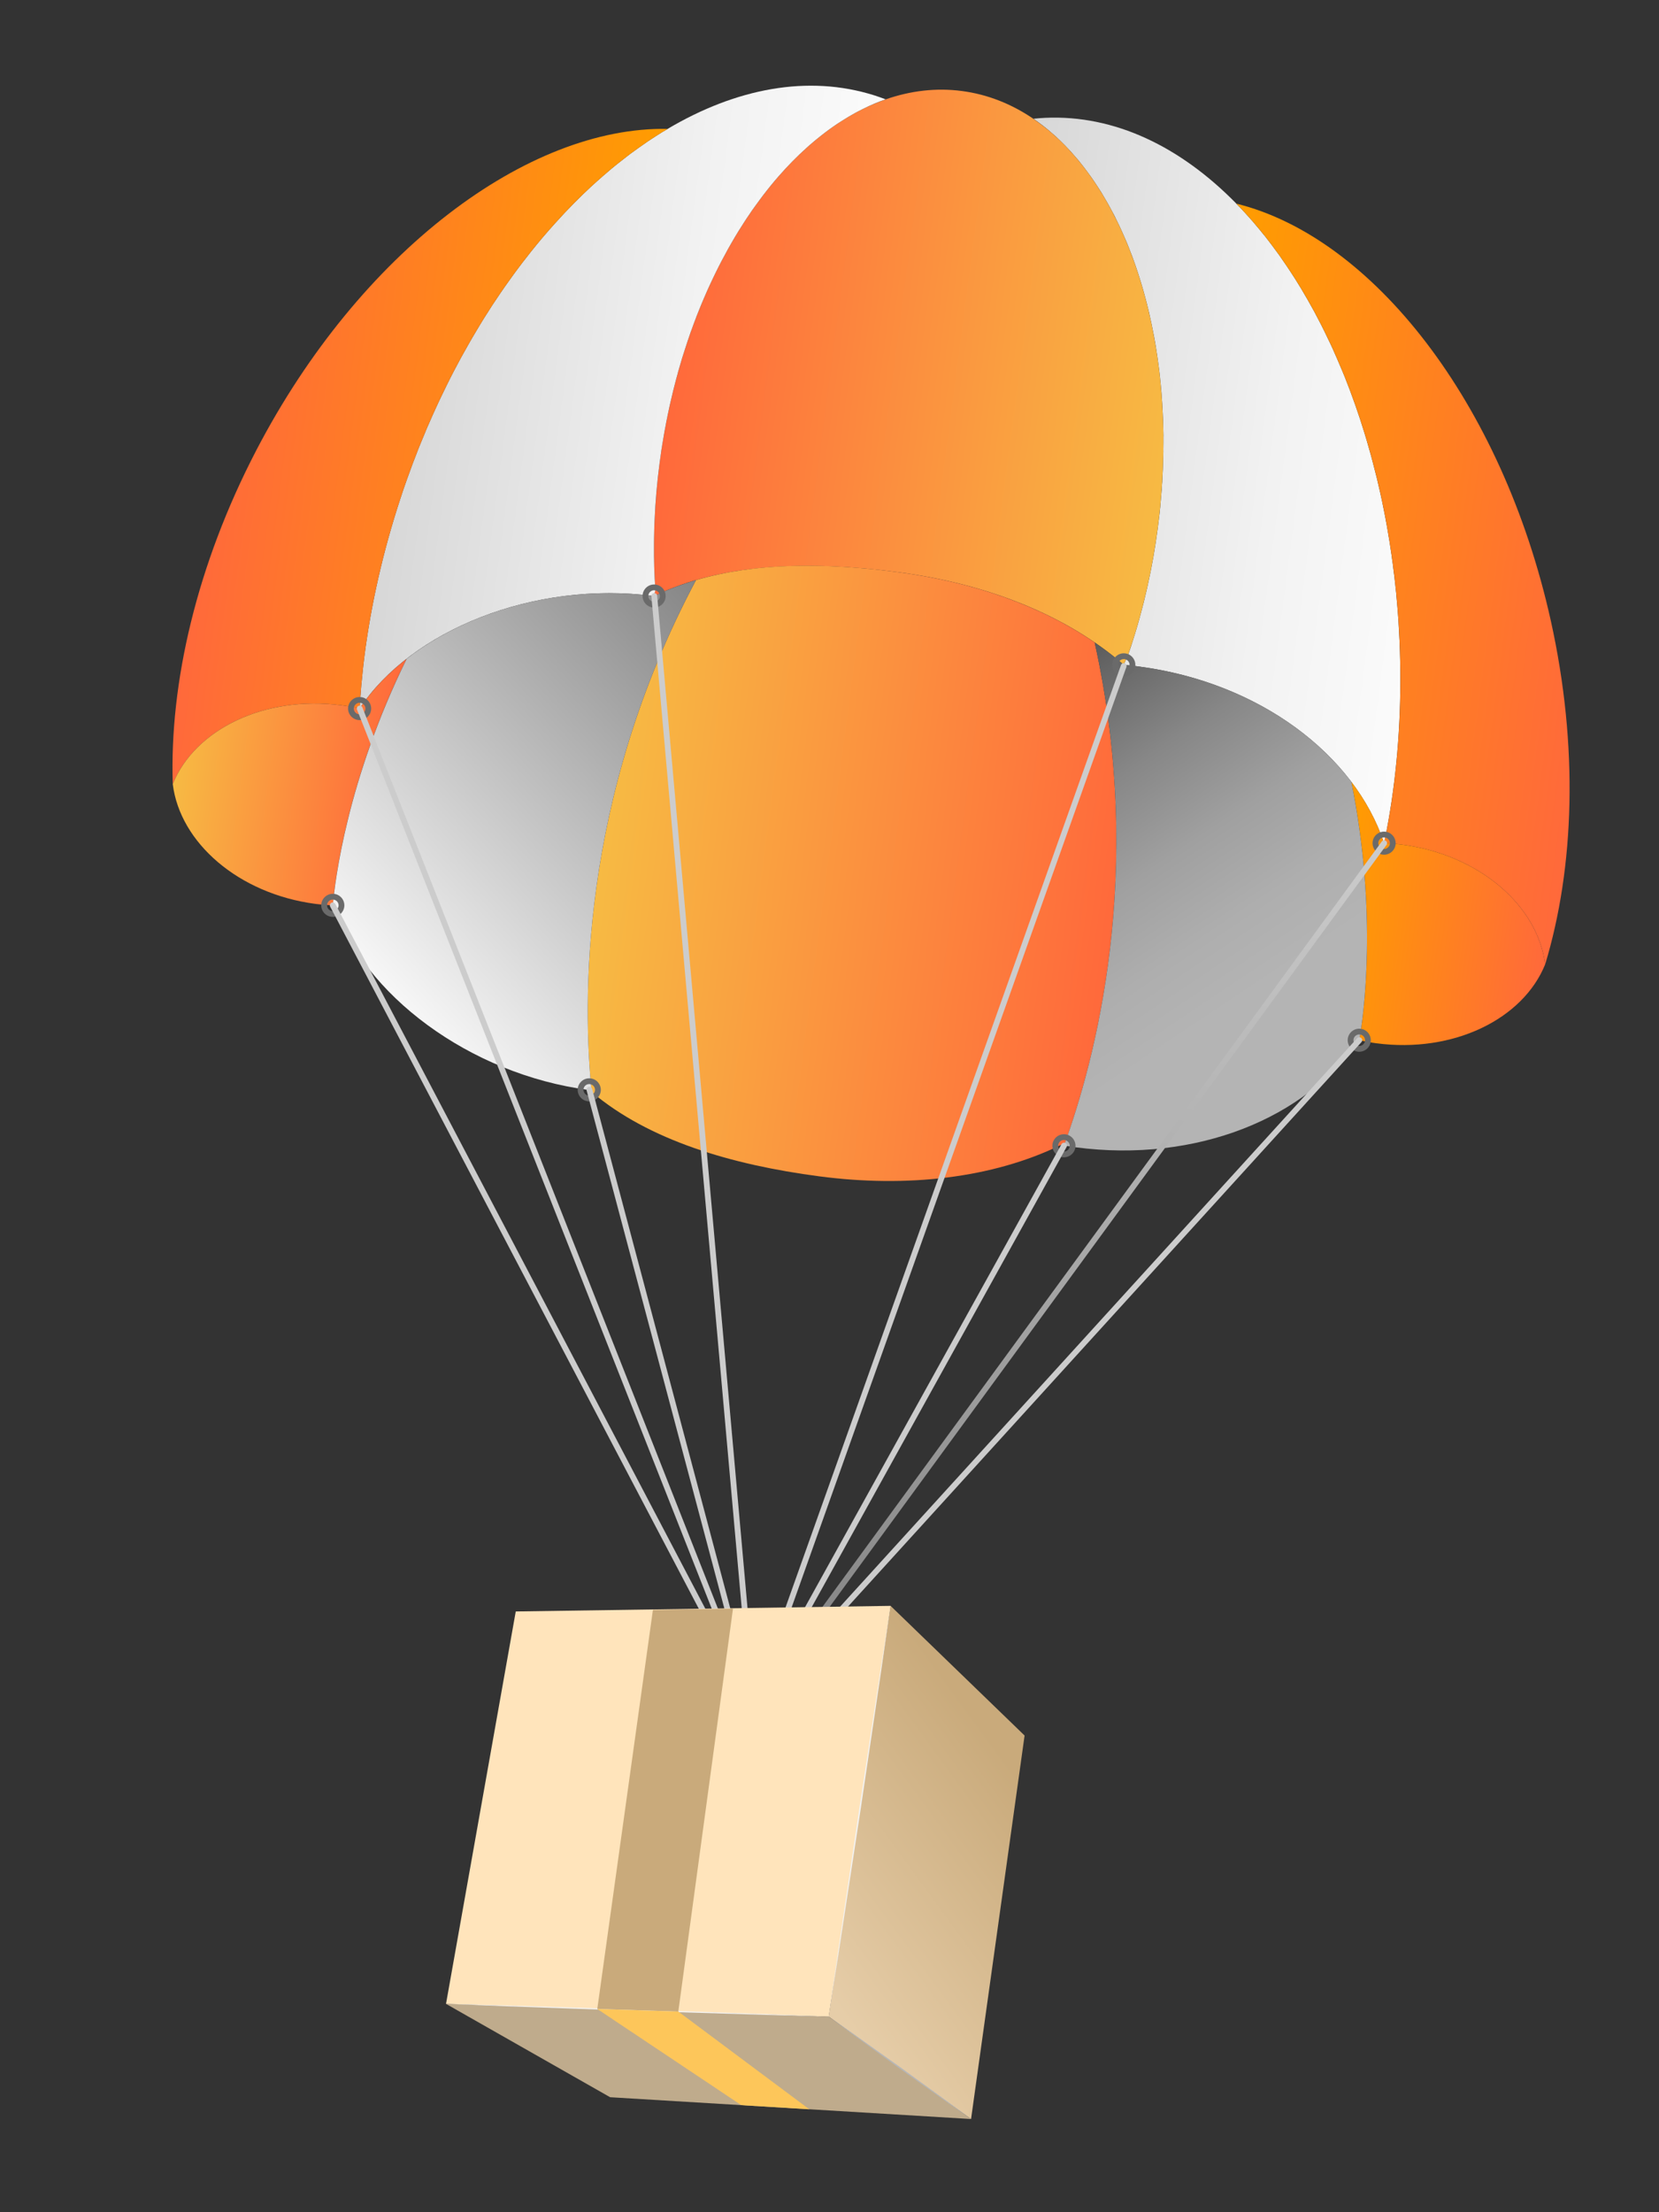 <svg xmlns="http://www.w3.org/2000/svg" width="111" height="148" viewBox="0 0 111 148" fill="none">
  <rect x="0" y="0" width="111" height="148" fill="#333333" stroke="none"/>
  <g clip-path="url(#clip0_267_2532)">
    <path d="M93.637 42.839C93.802 46.565 93.613 50.171 93.111 53.576C93.047 54.008 92.975 54.431 92.905 54.85C92.812 55.38 92.714 55.889 92.606 56.408C90.638 50.493 84.274 45.652 76.204 44.592C75.878 44.549 75.514 44.501 75.19 44.478C75.244 44.329 75.275 44.275 75.365 44.065C75.396 43.979 75.462 43.859 75.489 43.773C75.494 43.762 75.499 43.755 75.501 43.744C75.518 43.703 75.531 43.658 75.549 43.61C75.631 43.375 75.709 43.14 75.782 42.904C76.012 42.194 76.221 41.466 76.412 40.723C76.45 40.584 76.488 40.441 76.523 40.298C76.552 40.193 76.578 40.087 76.6 39.977C76.668 39.697 76.736 39.414 76.797 39.13C77.071 37.904 77.293 36.636 77.462 35.345C77.502 35.042 77.538 34.739 77.573 34.44C77.585 34.348 77.597 34.26 77.601 34.167C77.624 33.991 77.64 33.81 77.652 33.633C77.671 33.46 77.682 33.286 77.697 33.112C77.708 33.028 77.711 32.943 77.719 32.858C77.727 32.797 77.734 32.739 77.73 32.681C77.738 32.561 77.746 32.441 77.754 32.321C77.761 32.272 77.766 32.23 77.764 32.186C77.779 31.927 77.793 31.668 77.803 31.416C77.817 31.067 77.827 30.726 77.833 30.384C77.84 30.272 77.836 30.154 77.835 30.041C77.841 29.762 77.843 29.481 77.84 29.204C77.841 29.193 77.843 29.185 77.844 29.174C77.839 28.854 77.831 28.533 77.822 28.213C77.814 27.974 77.803 27.735 77.788 27.495C77.785 27.393 77.779 27.295 77.772 27.197C77.77 27.123 77.765 27.044 77.759 26.969C77.745 26.753 77.73 26.537 77.715 26.325C77.71 26.277 77.709 26.226 77.703 26.179C77.691 26.033 77.675 25.887 77.663 25.745C77.647 25.599 77.635 25.453 77.618 25.311C77.62 25.296 77.622 25.284 77.616 25.268C77.587 24.987 77.553 24.71 77.515 24.436C77.471 24.088 77.419 23.738 77.364 23.392C77.326 23.145 77.287 22.903 77.241 22.663C77.242 22.655 77.243 22.651 77.236 22.643C77.233 22.607 77.226 22.571 77.219 22.535C77.2 22.439 77.182 22.34 77.16 22.243C77.124 22.04 77.084 21.84 77.04 21.639C77.009 21.491 76.978 21.343 76.942 21.198C76.926 21.11 76.907 21.022 76.887 20.937C76.874 20.881 76.859 20.82 76.843 20.764C76.776 20.471 76.701 20.184 76.625 19.902C76.589 19.761 76.549 19.619 76.509 19.477C76.469 19.336 76.429 19.198 76.388 19.06C76.366 18.991 76.345 18.918 76.326 18.853C76.263 18.646 76.197 18.439 76.13 18.235C76.085 18.101 76.041 17.963 75.996 17.832C75.945 17.689 75.897 17.546 75.845 17.407C75.837 17.383 75.828 17.358 75.82 17.334C75.791 17.256 75.759 17.174 75.731 17.092C75.69 16.985 75.653 16.883 75.608 16.78C75.59 16.735 75.577 16.69 75.559 16.649C75.547 16.62 75.535 16.587 75.524 16.558C75.433 16.332 75.341 16.106 75.242 15.886C75.134 15.639 75.026 15.391 74.91 15.146C74.852 15.025 74.793 14.904 74.735 14.784C74.736 14.776 74.729 14.771 74.722 14.762C74.699 14.705 74.667 14.646 74.64 14.588C74.573 14.447 74.501 14.309 74.422 14.166C74.326 13.982 74.225 13.801 74.124 13.62C74.073 13.532 74.023 13.44 73.968 13.351C73.895 13.22 73.819 13.093 73.745 12.971C73.72 12.924 73.69 12.882 73.665 12.839C73.578 12.699 73.49 12.563 73.399 12.427C73.35 12.354 73.305 12.282 73.256 12.209C73.093 11.966 72.926 11.725 72.746 11.488C72.66 11.371 72.574 11.255 72.484 11.141C72.407 11.046 72.334 10.946 72.256 10.854C72.237 10.825 72.214 10.794 72.19 10.768C72.136 10.702 72.078 10.636 72.024 10.575C71.771 10.273 71.512 9.989 71.247 9.721C71.239 9.72 71.237 9.708 71.23 9.703C71.12 9.591 71.006 9.479 70.895 9.371C70.868 9.344 70.843 9.321 70.815 9.298C70.76 9.24 70.705 9.19 70.645 9.135C70.593 9.089 70.544 9.044 70.492 8.998C70.478 8.988 70.467 8.979 70.457 8.97C70.034 8.591 69.595 8.253 69.144 7.944C69.413 7.917 69.678 7.894 69.944 7.882C74.588 7.678 78.991 9.815 82.722 13.624L82.715 13.623C82.755 13.668 82.797 13.704 82.838 13.749C82.877 13.785 82.918 13.829 82.959 13.87C83.168 14.092 83.373 14.313 83.576 14.543C83.737 14.72 83.896 14.904 84.05 15.092C84.229 15.303 84.408 15.517 84.582 15.738C84.592 15.748 84.599 15.756 84.603 15.757C84.769 15.973 84.936 16.186 85.105 16.411C85.275 16.636 85.443 16.868 85.615 17.105C85.779 17.341 85.946 17.581 86.106 17.82C86.298 18.11 86.49 18.397 86.677 18.694C86.806 18.902 86.935 19.11 87.063 19.321C87.357 19.812 87.642 20.313 87.922 20.825C87.934 20.854 87.95 20.883 87.969 20.913C88.109 21.181 88.256 21.457 88.399 21.737C88.534 22.012 88.68 22.296 88.811 22.578C88.944 22.845 89.068 23.118 89.195 23.392C89.222 23.458 89.253 23.52 89.276 23.582C89.388 23.826 89.496 24.074 89.599 24.326C89.728 24.619 89.853 24.92 89.977 25.224C90.093 25.524 90.213 25.828 90.329 26.135C90.563 26.758 90.784 27.391 90.996 28.031C91.205 28.67 91.407 29.324 91.59 29.983C91.687 30.315 91.779 30.646 91.864 30.985C91.947 31.299 92.027 31.614 92.106 31.932C92.122 31.985 92.131 32.037 92.144 32.089C92.216 32.398 92.288 32.712 92.36 33.025C92.436 33.37 92.511 33.719 92.578 34.067C92.643 34.375 92.697 34.678 92.754 34.986C92.773 35.078 92.791 35.178 92.806 35.273C92.859 35.58 92.909 35.883 92.962 36.193C93.012 36.523 93.065 36.861 93.115 37.195C93.123 37.251 93.131 37.306 93.135 37.365C93.171 37.596 93.203 37.83 93.227 38.059C93.252 38.23 93.272 38.4 93.293 38.57C93.378 39.287 93.451 40.009 93.507 40.741C93.528 40.997 93.545 41.253 93.565 41.516C93.593 41.952 93.617 42.392 93.637 42.839Z" fill="url(#paint0_linear_267_2532)"/>
    <path d="M82.721 13.624C91.806 15.866 100.501 26.888 103.756 41.503C105.627 49.934 105.346 58.039 103.383 64.521C102.899 60.605 98.984 57.188 93.84 56.512C93.426 56.457 93.017 56.423 92.609 56.409C92.716 55.893 92.819 55.377 92.907 54.85C92.978 54.431 93.049 54.008 93.114 53.577C93.616 50.171 93.805 46.565 93.639 42.839C93.62 42.392 93.596 41.953 93.567 41.517C93.548 41.253 93.531 40.997 93.51 40.742C93.454 40.01 93.381 39.287 93.296 38.571C93.275 38.401 93.254 38.23 93.23 38.06C93.206 37.83 93.174 37.596 93.138 37.366C93.134 37.307 93.126 37.251 93.117 37.196C93.068 36.862 93.015 36.524 92.964 36.194C92.912 35.883 92.862 35.58 92.808 35.273C92.794 35.178 92.776 35.078 92.757 34.986C92.699 34.678 92.646 34.375 92.581 34.067C92.513 33.719 92.438 33.37 92.363 33.025C92.291 32.712 92.219 32.399 92.147 32.089C92.134 32.037 92.125 31.985 92.109 31.932C92.03 31.614 91.95 31.3 91.867 30.985C91.782 30.647 91.689 30.315 91.593 29.983C91.41 29.324 91.207 28.67 90.999 28.031C90.787 27.392 90.566 26.759 90.332 26.136C90.216 25.828 90.096 25.524 89.979 25.225C89.856 24.92 89.731 24.619 89.602 24.326C89.499 24.075 89.391 23.827 89.279 23.582C89.256 23.521 89.225 23.458 89.198 23.392C89.07 23.118 88.947 22.845 88.814 22.578C88.683 22.296 88.537 22.012 88.402 21.737C88.259 21.457 88.112 21.181 87.972 20.913C87.953 20.883 87.937 20.854 87.925 20.825C87.645 20.313 87.36 19.812 87.066 19.322C86.938 19.11 86.809 18.902 86.68 18.694C86.493 18.397 86.301 18.111 86.109 17.821C85.949 17.581 85.782 17.341 85.618 17.106C85.446 16.869 85.278 16.636 85.108 16.411C84.939 16.187 84.772 15.974 84.605 15.757C84.605 15.757 84.595 15.748 84.584 15.739C84.411 15.517 84.232 15.303 84.053 15.092C83.898 14.905 83.739 14.72 83.579 14.543C83.375 14.314 83.171 14.092 82.962 13.87C82.92 13.829 82.879 13.785 82.841 13.749C82.804 13.705 82.763 13.665 82.725 13.624L82.721 13.624Z" fill="url(#paint1_linear_267_2532)"/>
    <path d="M43.851 39.445C43.782 38.458 43.75 37.456 43.759 36.433C43.759 36.289 43.759 36.141 43.763 35.993C43.765 35.884 43.764 35.775 43.771 35.663C43.777 35.376 43.784 35.084 43.799 34.794C43.851 33.539 43.965 32.256 44.135 30.966C44.174 30.663 44.214 30.361 44.261 30.063C44.277 29.972 44.288 29.884 44.304 29.792C44.327 29.616 44.363 29.438 44.393 29.262C44.435 29.007 44.48 28.752 44.533 28.498C44.56 28.318 44.599 28.144 44.633 27.969C44.644 27.92 44.649 27.878 44.659 27.836C44.712 27.582 44.764 27.328 44.82 27.082C44.896 26.742 44.975 26.409 45.058 26.077C45.084 25.968 45.114 25.855 45.144 25.746C45.211 25.474 45.282 25.203 45.36 24.937L45.364 24.906C45.451 24.598 45.542 24.291 45.633 23.983C45.702 23.754 45.775 23.526 45.852 23.299C45.88 23.201 45.912 23.108 45.944 23.015C45.965 22.944 45.99 22.869 46.015 22.798C46.085 22.593 46.155 22.388 46.224 22.187C46.242 22.142 46.26 22.094 46.277 22.05C46.376 21.774 46.474 21.503 46.579 21.232C46.581 21.217 46.591 21.206 46.593 21.191C46.694 20.928 46.798 20.669 46.905 20.414C47.042 20.089 47.178 19.764 47.321 19.444C47.438 19.179 47.562 18.915 47.686 18.655C47.816 18.38 47.95 18.105 48.087 17.835C48.224 17.564 48.364 17.298 48.507 17.041C48.643 16.774 48.79 16.517 48.937 16.263C49.008 16.136 49.083 16.01 49.158 15.883C49.233 15.757 49.308 15.634 49.382 15.512C49.461 15.386 49.535 15.267 49.614 15.145C49.688 15.022 49.771 14.9 49.845 14.781C49.923 14.663 50.001 14.541 50.083 14.427C50.165 14.302 50.252 14.177 50.334 14.055C50.414 13.949 50.487 13.841 50.563 13.735C50.645 13.62 50.73 13.507 50.811 13.397C50.895 13.287 50.976 13.177 51.057 13.067C51.141 12.957 51.226 12.848 51.31 12.742C51.478 12.53 51.647 12.319 51.822 12.112C51.909 12.01 51.997 11.909 52.084 11.807C52.695 11.108 53.33 10.459 53.984 9.875C54.05 9.818 54.112 9.76 54.178 9.702C54.398 9.509 54.626 9.321 54.857 9.137C54.97 9.047 55.083 8.956 55.2 8.87C55.59 8.571 55.989 8.296 56.392 8.045C56.521 7.961 56.652 7.881 56.783 7.804C56.918 7.725 57.057 7.646 57.192 7.57C57.381 7.466 57.569 7.37 57.757 7.278C58.257 7.032 58.756 6.825 59.267 6.65C59.263 6.65 59.259 6.649 59.255 6.649C60.919 6.069 62.634 5.862 64.356 6.088C66.077 6.314 67.682 6.953 69.142 7.948C69.142 7.948 69.131 7.946 69.127 7.946C69.585 8.255 70.024 8.594 70.455 8.97C70.465 8.979 70.476 8.988 70.49 8.998C70.598 9.094 70.706 9.193 70.813 9.297C70.841 9.32 70.866 9.343 70.893 9.37C71.004 9.478 71.118 9.59 71.228 9.702C71.235 9.707 71.238 9.715 71.245 9.72C71.345 9.823 71.448 9.926 71.543 10.036C71.704 10.209 71.867 10.39 72.022 10.574C72.1 10.662 72.177 10.758 72.254 10.854C72.332 10.946 72.405 11.045 72.482 11.141C72.572 11.254 72.658 11.371 72.745 11.487C72.924 11.725 73.091 11.965 73.254 12.209C73.303 12.281 73.348 12.353 73.397 12.426C73.514 12.605 73.627 12.784 73.743 12.97C73.817 13.093 73.894 13.22 73.966 13.35C74.017 13.438 74.072 13.527 74.122 13.62C74.223 13.801 74.324 13.981 74.421 14.165C74.523 14.362 74.622 14.562 74.72 14.762C74.727 14.771 74.73 14.775 74.733 14.783C74.791 14.904 74.85 15.024 74.908 15.145C75.024 15.39 75.132 15.638 75.24 15.886C75.293 16.01 75.347 16.138 75.4 16.265C75.442 16.364 75.48 16.459 75.522 16.558C75.534 16.587 75.545 16.619 75.557 16.648C75.575 16.69 75.588 16.734 75.606 16.779C75.637 16.865 75.673 16.952 75.704 17.038C75.742 17.136 75.78 17.235 75.818 17.333C75.826 17.358 75.835 17.382 75.843 17.407C75.895 17.546 75.943 17.689 75.994 17.832C76.039 17.962 76.084 18.101 76.128 18.235C76.173 18.369 76.217 18.508 76.258 18.645C76.28 18.715 76.302 18.784 76.324 18.853C76.343 18.918 76.364 18.991 76.386 19.06C76.427 19.198 76.467 19.335 76.507 19.477C76.547 19.618 76.587 19.76 76.623 19.901C76.699 20.184 76.774 20.47 76.841 20.763C76.873 20.904 76.909 21.049 76.94 21.197C76.976 21.342 77.007 21.49 77.038 21.639C77.082 21.839 77.122 22.039 77.158 22.242C77.183 22.374 77.212 22.511 77.234 22.642C77.233 22.65 77.232 22.654 77.239 22.662C77.281 22.905 77.323 23.149 77.362 23.391C77.418 23.738 77.469 24.087 77.513 24.436C77.551 24.71 77.585 24.987 77.614 25.267C77.616 25.283 77.615 25.294 77.617 25.31C77.633 25.453 77.645 25.598 77.661 25.745C77.673 25.887 77.685 26.032 77.697 26.178C77.703 26.226 77.708 26.277 77.713 26.324C77.728 26.537 77.743 26.753 77.757 26.969C77.763 27.044 77.768 27.122 77.77 27.197C77.777 27.295 77.784 27.393 77.786 27.495C77.801 27.734 77.812 27.973 77.82 28.212C77.829 28.533 77.837 28.853 77.842 29.173C77.841 29.185 77.84 29.192 77.838 29.204C77.841 29.481 77.839 29.761 77.833 30.041C77.834 30.154 77.838 30.271 77.831 30.383C77.825 30.726 77.816 31.067 77.801 31.416C77.791 31.668 77.777 31.927 77.762 32.186C77.757 32.228 77.759 32.271 77.752 32.321C77.748 32.441 77.74 32.561 77.728 32.68C77.721 32.737 77.72 32.8 77.713 32.857C77.702 32.941 77.702 33.027 77.695 33.112C77.684 33.286 77.669 33.459 77.65 33.632C77.638 33.81 77.619 33.99 77.599 34.167C77.587 34.259 77.576 34.347 77.571 34.44C77.532 34.739 77.5 35.042 77.46 35.345C77.291 36.635 77.069 37.903 76.795 39.13C76.734 39.414 76.666 39.697 76.598 39.976C76.576 40.086 76.55 40.192 76.521 40.297C76.486 40.441 76.448 40.584 76.41 40.723C76.219 41.465 76.01 42.194 75.781 42.904C75.703 43.139 75.625 43.374 75.544 43.609C75.53 43.654 75.512 43.698 75.499 43.743C75.497 43.755 75.496 43.762 75.487 43.773C75.386 44.036 75.312 44.151 75.188 44.477C71.348 41.145 66.064 39.063 60.122 38.283C54.179 37.502 48.337 37.654 43.767 39.874L43.764 39.873C43.752 39.724 43.855 39.593 43.847 39.444L43.851 39.445Z" fill="url(#paint2_linear_267_2532)"/>
    <path d="M43.761 39.877C35.691 38.817 27.491 42.196 24.061 47.402C24.091 46.876 24.129 46.351 24.175 45.82C24.215 45.397 24.26 44.97 24.305 44.536C24.7 41.117 25.449 37.584 26.571 34.027C26.709 33.601 26.842 33.182 26.982 32.768C27.07 32.519 27.152 32.276 27.239 32.034C27.486 31.342 27.739 30.662 28.006 29.992C28.07 29.833 28.134 29.674 28.201 29.515C28.288 29.301 28.379 29.083 28.47 28.869C28.489 28.813 28.511 28.762 28.533 28.71C28.668 28.4 28.806 28.087 28.94 27.782C29.071 27.495 29.198 27.215 29.328 26.933C29.367 26.844 29.411 26.753 29.453 26.669C29.587 26.386 29.721 26.108 29.86 25.826C30.015 25.508 30.177 25.19 30.34 24.876C30.49 24.592 30.64 24.308 30.79 24.028C30.816 23.98 30.842 23.933 30.867 23.886C31.026 23.599 31.184 23.316 31.346 23.033C31.515 22.728 31.694 22.432 31.87 22.136C32.216 21.547 32.581 20.967 32.947 20.404C33.318 19.841 33.695 19.287 34.086 18.746C34.273 18.478 34.467 18.215 34.661 17.956C34.855 17.694 35.053 17.435 35.254 17.185C35.419 16.969 35.587 16.758 35.758 16.55C35.797 16.497 35.843 16.444 35.889 16.388C36.079 16.156 36.27 15.924 36.467 15.7C36.67 15.462 36.88 15.225 37.086 14.995C37.296 14.761 37.506 14.532 37.714 14.31C37.737 14.286 37.76 14.261 37.782 14.237C38.181 13.814 38.586 13.404 38.997 13.006C39.175 12.835 39.357 12.668 39.531 12.5C39.789 12.261 40.049 12.034 40.309 11.803C40.525 11.613 40.749 11.425 40.968 11.239C41.195 11.055 41.418 10.874 41.644 10.701C41.861 10.527 42.078 10.364 42.295 10.198C42.302 10.199 42.311 10.192 42.32 10.186C42.545 10.017 42.773 9.856 43 9.699C43.198 9.557 43.399 9.42 43.599 9.29C43.856 9.121 44.111 8.96 44.37 8.799L44.374 8.8C44.424 8.771 44.475 8.739 44.521 8.714C44.572 8.682 44.622 8.657 44.673 8.625L44.666 8.624C49.254 5.908 54.063 4.981 58.493 6.378C58.752 6.458 59.001 6.553 59.254 6.645C58.747 6.82 58.248 7.031 57.755 7.278C57.567 7.37 57.379 7.466 57.19 7.57C57.055 7.646 56.916 7.725 56.781 7.804C56.65 7.881 56.519 7.961 56.391 8.045C55.987 8.296 55.588 8.571 55.198 8.87C55.081 8.956 54.968 9.047 54.855 9.137C54.624 9.321 54.397 9.509 54.176 9.702C54.11 9.76 54.048 9.818 53.982 9.875C53.328 10.46 52.693 11.108 52.082 11.807C51.995 11.909 51.907 12.01 51.82 12.112C51.645 12.319 51.476 12.53 51.308 12.742C51.224 12.848 51.139 12.957 51.055 13.067C50.974 13.177 50.893 13.287 50.809 13.397C50.728 13.507 50.643 13.621 50.562 13.735C50.485 13.841 50.413 13.949 50.332 14.055C50.25 14.177 50.163 14.302 50.081 14.427C49.999 14.541 49.921 14.663 49.843 14.782C49.769 14.9 49.687 15.022 49.612 15.145C49.533 15.267 49.459 15.386 49.38 15.512C49.306 15.634 49.231 15.757 49.156 15.883C49.081 16.01 49.006 16.136 48.935 16.263C48.788 16.517 48.641 16.774 48.505 17.041C48.362 17.298 48.222 17.564 48.085 17.835C47.948 18.105 47.814 18.38 47.684 18.655C47.56 18.915 47.436 19.179 47.319 19.444C47.176 19.764 47.04 20.089 46.903 20.414C46.796 20.669 46.692 20.928 46.591 21.191C46.589 21.207 46.587 21.218 46.578 21.232C46.472 21.503 46.374 21.774 46.275 22.05C46.258 22.094 46.239 22.142 46.222 22.187C46.153 22.388 46.083 22.593 46.013 22.798C45.988 22.869 45.963 22.944 45.942 23.015C45.91 23.108 45.878 23.201 45.85 23.299C45.773 23.526 45.7 23.755 45.631 23.983C45.54 24.291 45.449 24.598 45.362 24.906L45.358 24.937C45.28 25.203 45.209 25.474 45.142 25.746C45.112 25.855 45.082 25.968 45.056 26.077C44.973 26.409 44.894 26.742 44.818 27.082C44.763 27.328 44.71 27.582 44.657 27.837C44.651 27.879 44.646 27.921 44.632 27.97C44.597 28.144 44.558 28.318 44.531 28.498C44.478 28.752 44.433 29.007 44.392 29.262C44.361 29.438 44.329 29.617 44.302 29.792C44.29 29.884 44.279 29.972 44.259 30.063C44.22 30.362 44.172 30.663 44.133 30.966C43.963 32.257 43.849 33.539 43.797 34.794C43.782 35.084 43.775 35.376 43.769 35.663C43.762 35.775 43.763 35.884 43.761 35.993C43.757 36.141 43.757 36.289 43.757 36.433C43.748 37.456 43.78 38.458 43.849 39.445C43.857 39.594 43.754 39.724 43.766 39.874C43.767 39.859 43.761 39.85 43.762 39.842C43.762 39.839 43.763 39.835 43.763 39.835C43.764 39.827 43.764 39.823 43.761 39.819C43.76 39.827 43.762 39.839 43.764 39.854L43.762 39.873L43.697 39.865C43.697 39.865 43.735 39.87 43.766 39.874L43.761 39.877Z" fill="url(#paint3_linear_267_2532)"/>
    <path d="M24.177 45.82C24.131 46.352 24.093 46.877 24.063 47.402C23.665 47.311 23.261 47.239 22.847 47.184C17.703 46.508 13.038 48.798 11.559 52.456C11.337 45.687 13.163 37.785 17.149 30.124C24.065 16.845 35.312 8.443 44.667 8.624C44.621 8.653 44.57 8.682 44.523 8.714C44.477 8.739 44.426 8.772 44.375 8.8L44.371 8.8C44.112 8.96 43.857 9.122 43.601 9.291C43.401 9.42 43.199 9.557 43.001 9.699C42.774 9.856 42.546 10.017 42.321 10.186C42.312 10.193 42.304 10.199 42.296 10.198C42.079 10.364 41.863 10.527 41.645 10.701C41.42 10.874 41.197 11.055 40.97 11.239C40.751 11.425 40.527 11.614 40.311 11.803C40.05 12.034 39.791 12.261 39.533 12.5C39.359 12.668 39.177 12.835 38.998 13.006C38.587 13.404 38.182 13.814 37.784 14.237C37.761 14.262 37.738 14.286 37.716 14.31C37.507 14.532 37.298 14.762 37.087 14.995C36.882 15.225 36.671 15.462 36.468 15.701C36.271 15.924 36.081 16.156 35.891 16.388C35.844 16.445 35.798 16.497 35.76 16.55C35.589 16.758 35.42 16.969 35.255 17.185C35.055 17.436 34.857 17.694 34.663 17.957C34.469 18.216 34.274 18.478 34.087 18.746C33.696 19.287 33.319 19.841 32.949 20.404C32.582 20.967 32.218 21.547 31.871 22.136C31.696 22.433 31.516 22.729 31.348 23.034C31.186 23.316 31.028 23.599 30.869 23.886C30.843 23.933 30.818 23.981 30.792 24.028C30.642 24.308 30.492 24.592 30.341 24.876C30.179 25.19 30.016 25.508 29.861 25.826C29.723 26.108 29.589 26.387 29.454 26.669C29.412 26.753 29.369 26.845 29.33 26.933C29.199 27.216 29.073 27.495 28.942 27.782C28.808 28.088 28.669 28.401 28.535 28.71C28.512 28.762 28.49 28.813 28.471 28.869C28.381 29.083 28.29 29.301 28.203 29.516C28.135 29.674 28.071 29.834 28.008 29.993C27.74 30.663 27.487 31.342 27.24 32.034C27.154 32.276 27.071 32.519 26.984 32.768C26.844 33.182 26.711 33.601 26.573 34.027C25.45 37.584 24.701 41.117 24.307 44.536C24.261 44.97 24.217 45.397 24.177 45.82Z" fill="url(#paint4_linear_267_2532)"/>
    <path d="M27.206 44.076C25.938 45.062 24.866 46.184 24.062 47.403C23.665 47.312 23.261 47.239 22.847 47.185C17.702 46.509 13.037 48.798 11.559 52.457C12.042 56.377 15.957 59.794 21.101 60.47C21.492 60.521 21.879 60.548 22.262 60.568C22.408 58.927 23.219 52.162 27.206 44.072L27.206 44.076Z" fill="url(#paint5_linear_267_2532)"/>
    <path d="M93.838 56.512C93.424 56.458 93.016 56.423 92.608 56.409C92.127 54.963 91.384 53.583 90.417 52.307C92.199 61.186 91.23 67.966 90.946 69.592C91.322 69.672 91.702 69.746 92.093 69.797C97.238 70.473 101.902 68.183 103.382 64.521C102.898 60.605 98.983 57.188 93.838 56.512Z" fill="url(#paint6_linear_267_2532)"/>
    <path d="M73.243 42.984C69.644 40.52 65.121 38.94 60.126 38.284C55.13 37.628 50.614 37.634 46.567 38.809C38.727 53.517 38.99 67.241 39.587 73.058C43.424 76.297 48.954 77.927 54.816 78.698C60.677 79.468 66.4 78.829 70.971 76.605C71.04 76.614 71.116 76.628 71.188 76.642C73.268 70.962 76.644 58.39 73.243 42.984Z" fill="url(#paint7_linear_267_2532)"/>
    <path d="M90.417 52.307C87.427 48.354 82.305 45.394 76.206 44.593C75.88 44.55 75.516 44.502 75.191 44.479C74.579 43.946 73.926 43.452 73.243 42.984C76.643 58.39 73.268 70.962 71.188 76.641C71.451 76.684 71.727 76.724 71.98 76.757C80.05 77.818 87.448 74.785 90.878 69.579C90.901 69.582 90.924 69.585 90.946 69.592C91.23 67.966 92.199 61.186 90.417 52.307Z" fill="url(#paint8_linear_267_2532)"/>
    <path d="M46.572 38.809C45.599 39.094 44.664 39.443 43.776 39.875C43.857 39.886 43.929 39.895 43.776 39.875C43.775 39.883 43.774 39.891 43.773 39.898C43.773 39.898 43.775 39.887 43.768 39.874C37.593 39.063 31.344 40.852 27.212 44.072C23.228 52.162 22.413 58.927 22.268 60.568C22.291 60.571 22.314 60.574 22.337 60.573C24.306 66.488 31.356 71.867 39.425 72.927C39.425 72.927 39.427 72.916 39.428 72.912C39.428 72.912 39.429 72.904 39.429 72.901C39.43 72.893 39.431 72.889 39.431 72.889C39.431 72.885 39.432 72.882 39.432 72.882C39.432 72.882 39.43 72.893 39.429 72.901C39.428 72.908 39.427 72.916 39.425 72.927C39.583 72.948 39.509 72.942 39.433 72.932C39.482 72.974 39.539 73.016 39.588 73.058C38.991 67.241 38.727 53.517 46.568 38.809L46.572 38.809ZM43.77 39.925C43.77 39.925 43.771 39.945 43.77 39.949C43.771 39.945 43.772 39.937 43.77 39.925Z" fill="url(#paint9_linear_267_2532)"/>
    <path d="M92.506 57.175C92.084 57.119 91.785 56.729 91.84 56.308C91.895 55.887 92.286 55.588 92.707 55.643C93.129 55.698 93.429 56.088 93.374 56.51C93.318 56.931 92.928 57.23 92.506 57.175ZM92.657 56.026C92.446 55.998 92.251 56.148 92.223 56.358C92.196 56.569 92.346 56.764 92.556 56.792C92.767 56.82 92.963 56.67 92.99 56.459C93.018 56.249 92.868 56.054 92.657 56.026Z" fill="#6A6A6A"/>
    <path d="M75.09 45.245C74.668 45.189 74.368 44.799 74.424 44.378C74.479 43.957 74.869 43.657 75.291 43.713C75.713 43.768 76.012 44.158 75.957 44.58C75.902 45.001 75.511 45.3 75.09 45.245ZM75.241 44.096C75.03 44.068 74.835 44.218 74.807 44.428C74.779 44.639 74.929 44.834 75.14 44.862C75.351 44.889 75.546 44.74 75.574 44.529C75.601 44.319 75.451 44.124 75.241 44.096Z" fill="#6A6A6A"/>
    <path d="M43.665 40.64C43.243 40.585 42.944 40.195 42.999 39.773C43.054 39.352 43.445 39.053 43.866 39.108C44.288 39.164 44.588 39.554 44.532 39.975C44.477 40.396 44.087 40.696 43.665 40.64ZM43.816 39.491C43.605 39.464 43.41 39.613 43.382 39.824C43.355 40.035 43.505 40.23 43.715 40.257C43.926 40.285 44.121 40.135 44.149 39.925C44.177 39.714 44.027 39.519 43.816 39.491Z" fill="#6A6A6A"/>
    <path d="M23.961 48.169C23.539 48.113 23.239 47.723 23.295 47.302C23.35 46.881 23.741 46.582 24.162 46.637C24.584 46.692 24.884 47.082 24.828 47.504C24.773 47.925 24.383 48.224 23.961 48.169ZM24.112 47.02C23.901 46.992 23.706 47.142 23.678 47.352C23.651 47.563 23.8 47.758 24.011 47.786C24.222 47.814 24.417 47.664 24.445 47.453C24.473 47.243 24.323 47.048 24.112 47.02Z" fill="#6A6A6A"/>
    <path d="M22.166 61.334C21.745 61.279 21.445 60.889 21.5 60.467C21.556 60.046 21.946 59.747 22.368 59.802C22.79 59.857 23.089 60.247 23.034 60.669C22.979 61.09 22.588 61.389 22.166 61.334ZM22.317 60.185C22.107 60.157 21.912 60.307 21.884 60.518C21.856 60.728 22.006 60.923 22.217 60.951C22.428 60.979 22.623 60.829 22.651 60.618C22.678 60.408 22.528 60.213 22.317 60.185Z" fill="#6A6A6A"/>
    <path d="M39.324 73.678C38.903 73.622 38.603 73.232 38.658 72.811C38.714 72.39 39.104 72.09 39.526 72.146C39.947 72.201 40.247 72.591 40.192 73.012C40.136 73.434 39.746 73.733 39.324 73.678ZM39.475 72.529C39.264 72.501 39.069 72.651 39.041 72.861C39.014 73.072 39.164 73.267 39.375 73.295C39.585 73.322 39.781 73.173 39.808 72.962C39.836 72.751 39.686 72.556 39.475 72.529Z" fill="#6A6A6A"/>
    <path d="M71.085 77.419C70.664 77.363 70.364 76.973 70.419 76.552C70.475 76.131 70.865 75.832 71.287 75.887C71.708 75.942 72.008 76.332 71.953 76.754C71.897 77.175 71.507 77.474 71.085 77.419ZM71.236 76.27C71.026 76.242 70.83 76.392 70.803 76.603C70.775 76.813 70.925 77.008 71.136 77.036C71.347 77.064 71.542 76.914 71.57 76.703C71.597 76.493 71.447 76.298 71.236 76.27Z" fill="#6A6A6A"/>
    <path d="M90.843 70.357C90.421 70.302 90.121 69.912 90.177 69.491C90.232 69.069 90.622 68.77 91.044 68.826C91.466 68.881 91.766 69.271 91.71 69.692C91.655 70.113 91.264 70.413 90.843 70.357ZM90.994 69.208C90.783 69.181 90.588 69.33 90.56 69.541C90.532 69.752 90.682 69.947 90.893 69.974C91.104 70.002 91.299 69.852 91.327 69.642C91.355 69.431 91.205 69.236 90.994 69.208Z" fill="#6A6A6A"/>
    <path d="M50.38 114.348C50.349 114.344 50.319 114.333 50.291 114.313C50.205 114.251 50.186 114.128 50.248 114.043L92.454 56.295C92.516 56.209 92.64 56.191 92.725 56.252C92.811 56.314 92.83 56.438 92.768 56.523L50.562 114.271C50.518 114.331 50.449 114.357 50.38 114.348Z" fill="url(#paint10_linear_267_2532)"/>
    <path d="M50.382 114.348C50.313 114.339 50.252 114.296 50.226 114.226L23.887 47.472C23.849 47.374 23.895 47.259 23.998 47.222C24.096 47.184 24.211 47.23 24.248 47.333L50.587 114.087C50.625 114.185 50.579 114.3 50.48 114.338C50.448 114.349 50.416 114.353 50.385 114.349L50.382 114.348Z" fill="url(#paint11_linear_267_2532)"/>
    <path d="M50.382 114.349C50.382 114.349 50.355 114.345 50.34 114.34C50.24 114.303 50.188 114.195 50.224 114.094L75.004 44.493C75.04 44.392 75.152 44.341 75.249 44.377C75.349 44.414 75.401 44.522 75.365 44.622L50.586 114.224C50.554 114.313 50.466 114.364 50.377 114.352L50.382 114.349Z" fill="url(#paint12_linear_267_2532)"/>
    <path d="M50.382 114.348C50.294 114.337 50.221 114.265 50.214 114.174L43.583 39.892C43.573 39.786 43.652 39.691 43.759 39.682C43.865 39.672 43.96 39.751 43.969 39.858L50.6 114.139C50.61 114.246 50.531 114.341 50.425 114.35C50.409 114.348 50.397 114.35 50.382 114.348Z" fill="url(#paint13_linear_267_2532)"/>
    <path d="M50.38 114.349C50.341 114.344 50.305 114.327 50.277 114.3C50.197 114.227 50.193 114.106 50.262 114.026L90.803 69.46C90.876 69.38 90.997 69.376 91.078 69.445C91.158 69.518 91.161 69.639 91.092 69.72L50.548 114.285C50.503 114.334 50.442 114.353 50.38 114.345L50.38 114.349Z" fill="url(#paint14_linear_267_2532)"/>
    <path d="M50.381 114.349C50.358 114.346 50.336 114.339 50.314 114.325C50.219 114.273 50.188 114.156 50.239 114.062L71.025 76.546C71.077 76.452 71.198 76.421 71.289 76.472C71.383 76.523 71.415 76.64 71.363 76.735L50.581 114.251C50.541 114.323 50.462 114.36 50.389 114.35L50.381 114.349Z" fill="url(#paint15_linear_267_2532)"/>
    <path d="M50.38 114.349C50.303 114.338 50.24 114.283 50.219 114.207L39.249 72.951C39.22 72.846 39.284 72.742 39.385 72.716C39.49 72.691 39.595 72.751 39.62 72.852L50.591 114.107C50.616 114.212 50.555 114.317 50.455 114.343C50.43 114.351 50.403 114.352 50.38 114.349Z" fill="url(#paint16_linear_267_2532)"/>
    <path d="M50.378 114.349C50.317 114.341 50.263 114.307 50.232 114.248L22.093 60.658C22.043 60.562 22.082 60.447 22.174 60.396C22.27 60.347 22.386 60.385 22.436 60.478L50.575 114.067C50.625 114.163 50.587 114.279 50.494 114.329C50.457 114.348 50.417 114.354 50.378 114.349Z" fill="url(#paint17_linear_267_2532)"/>
    <path d="M59.588 107.435L68.553 116.109L64.971 141.767L55.447 134.913L59.588 107.435Z" fill="url(#paint18_linear_267_2532)"/>
    <path d="M64.97 141.766L54.148 141.111L54.113 141.11L49.598 140.837L40.823 140.307L29.839 134.06L43.898 134.529L45.386 134.576L45.39 134.577L55.446 134.912L64.97 141.766Z" fill="#BFAB8C"/>
    <path d="M29.842 134.061L34.508 107.809L59.59 107.435L55.449 134.913L29.842 134.061Z" fill="#FFE4BB"/>
    <path d="M55.449 134.914C55.449 134.914 56.048 135.335 56.952 135.964C57.847 136.604 59.042 137.451 60.237 138.301C61.422 139.162 62.608 140.027 63.498 140.673C64.383 141.327 64.972 141.767 64.972 141.767C64.972 141.767 64.372 141.345 63.468 140.716C62.574 140.077 61.379 139.226 60.184 138.38C58.999 137.515 57.813 136.654 56.923 136.007C56.038 135.353 55.452 134.914 55.452 134.914L55.449 134.914Z" fill="#B6B6B6"/>
    <path d="M55.447 134.914C55.447 134.914 55.696 133.197 56.066 130.616C56.448 128.037 56.958 124.602 57.468 121.166C57.993 117.733 58.518 114.3 58.915 111.726C59.319 109.15 59.587 107.436 59.587 107.436C59.587 107.436 59.339 109.152 58.964 111.733C58.583 114.308 58.073 117.748 57.563 121.183C57.038 124.616 56.513 128.049 56.116 130.623C55.711 133.199 55.443 134.913 55.443 134.913L55.447 134.914Z" fill="#F2F2F2"/>
    <path d="M55.45 134.913C55.45 134.913 53.849 134.87 51.447 134.804C49.047 134.73 45.846 134.633 42.642 134.535C39.439 134.422 36.241 134.306 33.839 134.22C31.437 134.126 29.839 134.06 29.839 134.06C29.839 134.06 31.44 134.103 33.841 134.169C36.242 134.243 39.442 134.341 42.646 134.442C45.849 134.555 49.047 134.671 51.45 134.757C53.851 134.855 55.449 134.917 55.449 134.917L55.45 134.913Z" fill="#F2F2F2"/>
    <path d="M39.963 134.401L43.686 107.702L49.043 107.623L45.384 134.576L39.963 134.401Z" fill="#C9AA7B"/>
    <path d="M54.146 141.112L54.111 141.111L49.596 140.837L39.962 134.402L43.896 134.529L45.383 134.577L45.387 134.577L54.146 141.112Z" fill="#FDC65A"/>
  </g>
  <defs>
    <linearGradient id="paint0_linear_267_2532" x1="66.234" y1="30.064" x2="95.7" y2="33.935" gradientUnits="userSpaceOnUse">
      <stop stop-color="#D7D7D7"/>
      <stop offset="0.07" stop-color="#DADADA"/>
      <stop offset="0.64" stop-color="#F2F2F2"/>
      <stop offset="1" stop-color="#FBFBFB"/>
    </linearGradient>
    <linearGradient id="paint1_linear_267_2532" x1="79.61" y1="37.306" x2="106.97" y2="40.901" gradientUnits="userSpaceOnUse">
      <stop stop-color="#FF9D00"/>
      <stop offset="1" stop-color="#FF693B"/>
    </linearGradient>
    <linearGradient id="paint2_linear_267_2532" x1="45.304" y1="22.066" x2="78.633" y2="26.445" gradientUnits="userSpaceOnUse">
      <stop stop-color="#FF693B"/>
      <stop offset="1" stop-color="#F7BA43"/>
    </linearGradient>
    <linearGradient id="paint3_linear_267_2532" x1="29.948" y1="1.563" x2="59.413" y2="5.435" gradientUnits="userSpaceOnUse">
      <stop stop-color="#D7D7D7"/>
      <stop offset="0.07" stop-color="#DADADA"/>
      <stop offset="0.64" stop-color="#F2F2F2"/>
      <stop offset="1" stop-color="#FBFBFB"/>
    </linearGradient>
    <linearGradient id="paint4_linear_267_2532" x1="17.973" y1="-0.01" x2="45.33" y2="3.584" gradientUnits="userSpaceOnUse">
      <stop stop-color="#FF693B"/>
      <stop offset="1" stop-color="#FF9D00"/>
    </linearGradient>
    <linearGradient id="paint5_linear_267_2532" x1="11.796" y1="50.649" x2="26.095" y2="52.528" gradientUnits="userSpaceOnUse">
      <stop stop-color="#F7BA43"/>
      <stop offset="1" stop-color="#FF693B"/>
    </linearGradient>
    <linearGradient id="paint6_linear_267_2532" x1="89.302" y1="60.794" x2="103.624" y2="62.675" gradientUnits="userSpaceOnUse">
      <stop stop-color="#FF9D00"/>
      <stop offset="1" stop-color="#FF693B"/>
    </linearGradient>
    <linearGradient id="paint7_linear_267_2532" x1="40.312" y1="56.234" x2="74.634" y2="60.744" gradientUnits="userSpaceOnUse">
      <stop stop-color="#F7BA43"/>
      <stop offset="1" stop-color="#FF693B"/>
    </linearGradient>
    <linearGradient id="paint8_linear_267_2532" x1="86.387" y1="72.799" x2="67.503" y2="44.579" gradientUnits="userSpaceOnUse">
      <stop offset="0.2" stop-color="#B4B4B4"/>
      <stop offset="0.34" stop-color="#AEAEAE"/>
      <stop offset="0.51" stop-color="#A0A0A0"/>
      <stop offset="0.7" stop-color="#878787"/>
      <stop offset="0.89" stop-color="#666666"/>
      <stop offset="1" stop-color="#505050"/>
    </linearGradient>
    <linearGradient id="paint9_linear_267_2532" x1="14.257" y1="76.57" x2="61.822" y2="31.744" gradientUnits="userSpaceOnUse">
      <stop offset="0.2" stop-color="white"/>
      <stop offset="1" stop-color="#505050"/>
    </linearGradient>
    <linearGradient id="paint10_linear_267_2532" x1="67.393" y1="116.584" x2="75.619" y2="53.981" gradientUnits="userSpaceOnUse">
      <stop stop-color="#808080"/>
      <stop offset="1" stop-color="#CCCCCC"/>
    </linearGradient>
    <linearGradient id="paint11_linear_267_2532" x1="47.343" y1="3.849" x2="41.348" y2="49.478" gradientUnits="userSpaceOnUse">
      <stop stop-color="#808080"/>
      <stop offset="1" stop-color="#CCCCCC"/>
    </linearGradient>
    <linearGradient id="paint12_linear_267_2532" x1="72.285" y1="7.126" x2="67.525" y2="43.354" gradientUnits="userSpaceOnUse">
      <stop stop-color="#808080"/>
      <stop offset="1" stop-color="#CCCCCC"/>
    </linearGradient>
    <linearGradient id="paint13_linear_267_2532" x1="56.544" y1="5.058" x2="51.856" y2="40.742" gradientUnits="userSpaceOnUse">
      <stop stop-color="#808080"/>
      <stop offset="1" stop-color="#CCCCCC"/>
    </linearGradient>
    <linearGradient id="paint14_linear_267_2532" x1="81.649" y1="8.357" x2="73.922" y2="67.16" gradientUnits="userSpaceOnUse">
      <stop stop-color="#808080"/>
      <stop offset="1" stop-color="#CCCCCC"/>
    </linearGradient>
    <linearGradient id="paint15_linear_267_2532" x1="72.392" y1="7.141" x2="63.42" y2="75.426" gradientUnits="userSpaceOnUse">
      <stop stop-color="#808080"/>
      <stop offset="1" stop-color="#CCCCCC"/>
    </linearGradient>
    <linearGradient id="paint16_linear_267_2532" x1="56.542" y1="5.058" x2="47.514" y2="73.768" gradientUnits="userSpaceOnUse">
      <stop stop-color="#D0D0D0"/>
      <stop offset="1" stop-color="#CCCCCC"/>
    </linearGradient>
    <linearGradient id="paint17_linear_267_2532" x1="47.306" y1="3.845" x2="39.579" y2="62.648" gradientUnits="userSpaceOnUse">
      <stop stop-color="#808080"/>
      <stop offset="1" stop-color="#CCCCCC"/>
    </linearGradient>
    <linearGradient id="paint18_linear_267_2532" x1="53.546" y1="130.963" x2="68.83" y2="119.799" gradientUnits="userSpaceOnUse">
      <stop stop-color="#E6CDA8"/>
      <stop offset="1" stop-color="#C9AA7B"/>
    </linearGradient>
    <clipPath id="clip0_267_2532">
      <rect width="93.567" height="136.146" fill="white" transform="translate(17.971 -0.01) rotate(7.485)"/>
    </clipPath>
  </defs>
</svg>